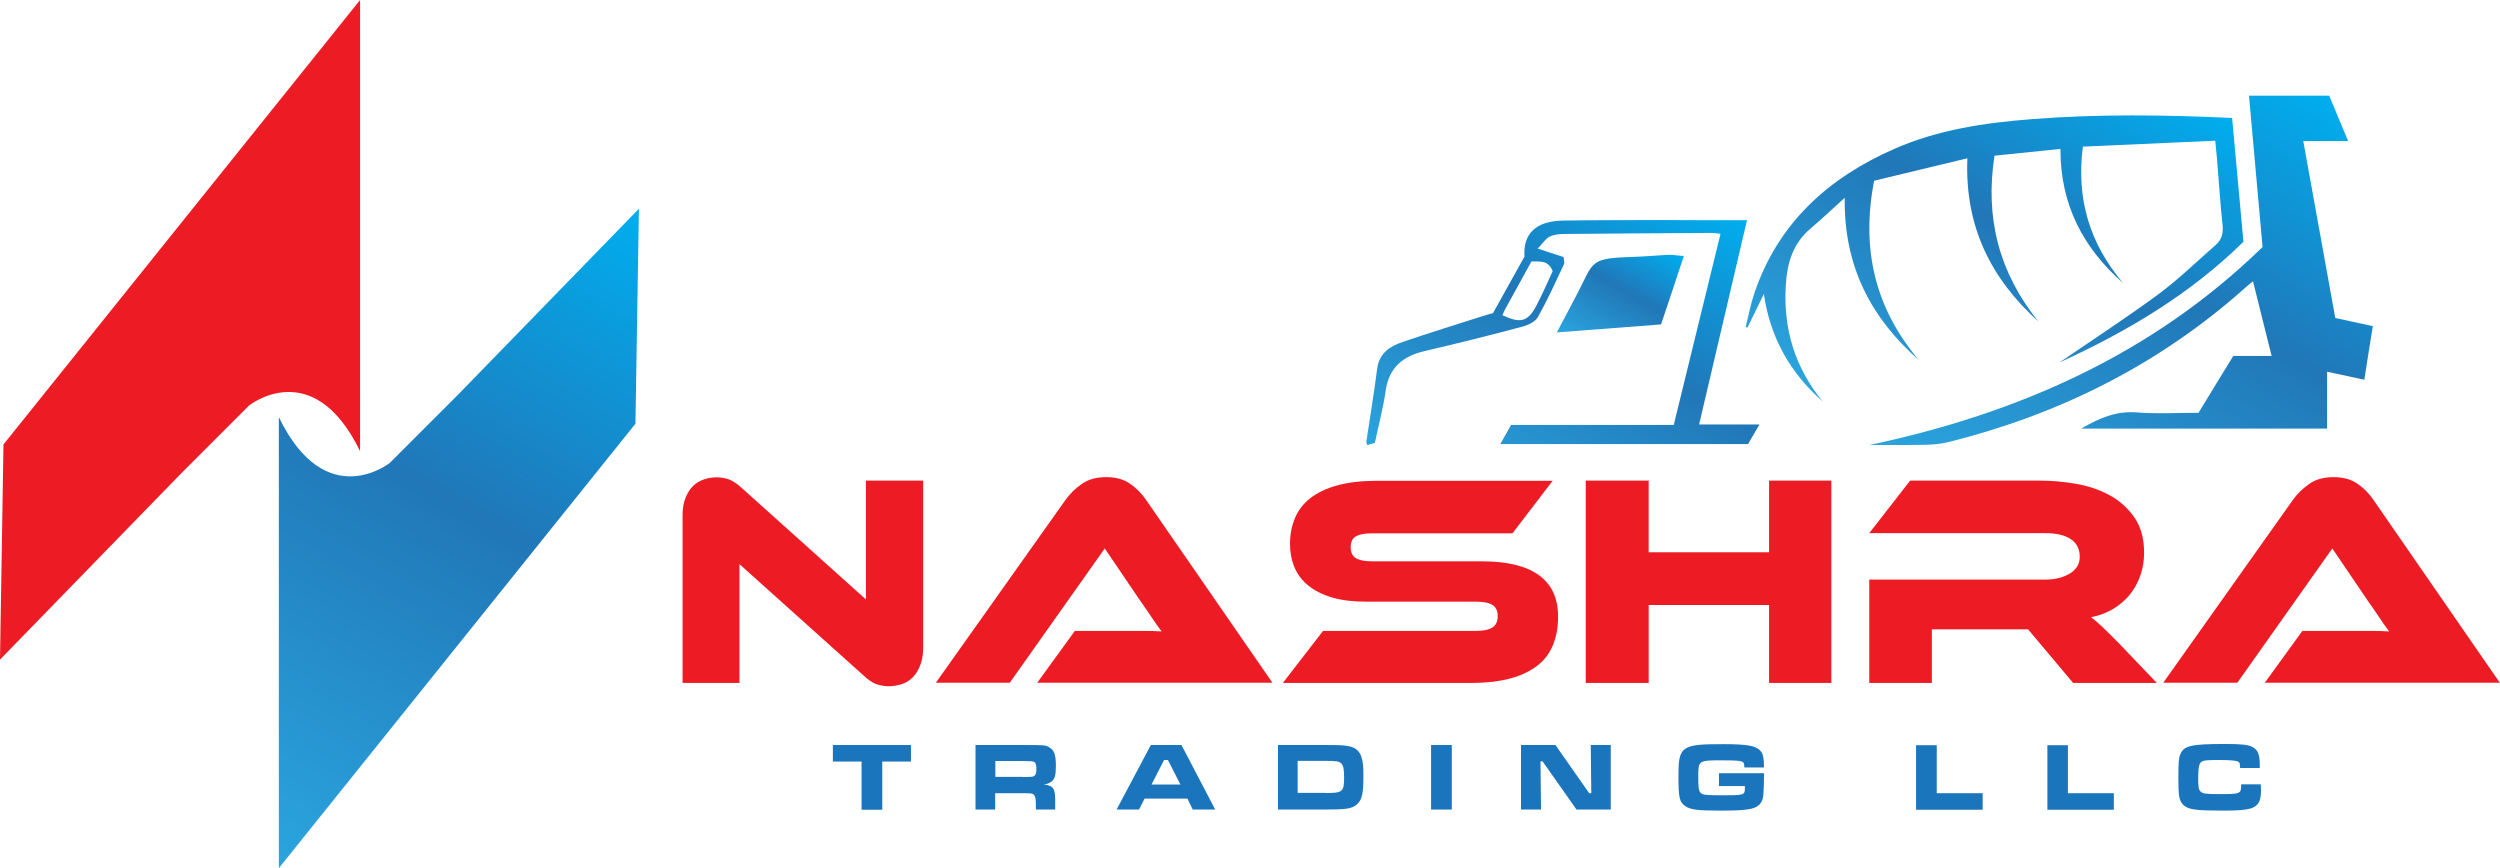 <?xml version="1.0" encoding="utf-8"?>
<!-- Generator: Adobe Illustrator 25.0.0, SVG Export Plug-In . SVG Version: 6.00 Build 0)  -->
<svg version="1.1" id="Layer_1" xmlns="http://www.w3.org/2000/svg" xmlns:xlink="http://www.w3.org/1999/xlink" x="0px" y="0px"
	 viewBox="0 0 1437.2 499.2" style="enable-background:new 0 0 1437.2 499.2;" xml:space="preserve">
<style type="text/css">
	.st0{fill:url(#SVGID_1_);}
	.st1{fill:#ED1C24;}
	.st2{fill:url(#SVGID_2_);}
	.st3{fill:url(#SVGID_3_);}
	.st4{fill:url(#SVGID_4_);}
	.st5{fill:url(#SVGID_5_);}
	.st6{fill:#1B75BC;}
</style>
<g>
	<linearGradient id="SVGID_1_" gradientUnits="userSpaceOnUse" x1="125.696" y1="479.225" x2="341.634" y2="105.21">
		<stop  offset="0" style="stop-color:#2AA5DE"/>
		<stop  offset="0.539" style="stop-color:#2177B8"/>
		<stop  offset="1" style="stop-color:#00AEEF"/>
	</linearGradient>
	<path class="st0" d="M367.3,120L263.6,226.6l-39.5,39.5c0,0-36.8,29.4-63.8-26.3v259.3l205-255.5L367.3,120z"/>
	<path class="st1" d="M0,379.2l103.7-106.6l39.5-39.5c0,0,36.8-29.4,63.8,26.3V0L2,255.5L0,379.2z"/>
	<g>
		<linearGradient id="SVGID_2_" gradientUnits="userSpaceOnUse" x1="1173.477" y1="312.637" x2="1326.438" y2="47.702">
			<stop  offset="0" style="stop-color:#2AA5DE"/>
			<stop  offset="0.539" style="stop-color:#2177B8"/>
			<stop  offset="1" style="stop-color:#00AEEF"/>
		</linearGradient>
		<path class="st2" d="M1300.7,142c-2.7-29.7-5.2-58-7.8-87c15.4,0,30.3,0,46.1,0c3.3,7.9,6.9,16.5,10.9,26.1c-8.8,0-16.8,0-25.8,0
			c6.2,34.4,12.3,67.8,18.4,101.7c7,1.5,14,3.1,21.6,4.7c-1.7,10.4-3.3,20.3-4.9,30.8c-7.3-1.6-14.1-3-21.4-4.6
			c0,11.1,0,21.6,0,32.7c-47.2,0-94,0-141.4,0c10.3-5.9,20-10.3,31.9-9.3c11.7,0.9,23.5,0.2,35.6,0.2c6.5-10.7,13-21.4,20-32.7
			c7,0,14.1,0,22,0c-3.7-14.7-7.1-28.5-10.7-42.9c-1.8,1.5-3,2.4-4.1,3.4c-49.5,44.3-107,73.1-171.2,89.1c-4.1,1-8.5,1.4-12.8,1.5
			c-10.9,0.2-21.9,0.1-32.3,0.1C1159.7,237.8,1237.2,203.9,1300.7,142z"/>
		<linearGradient id="SVGID_3_" gradientUnits="userSpaceOnUse" x1="1089.101" y1="254.775" x2="1218.515" y2="30.622">
			<stop  offset="0" style="stop-color:#2AA5DE"/>
			<stop  offset="0.539" style="stop-color:#2177B8"/>
			<stop  offset="1" style="stop-color:#00AEEF"/>
		</linearGradient>
		<path class="st3" d="M1183.9,208.4c19-13,38.4-25.6,57-39.3c11.6-8.6,22-18.8,32.9-28.3c3.5-3.1,4.4-6.9,3.9-11.6
			c-1.4-12.6-2.1-25.4-3.2-38c-0.3-3.1-0.6-6.2-1-10.3c-25.4,1.1-50.5,2.3-76.1,3.4c-3.9,30.1,4,55.9,23.1,78.4
			c-23-20.2-36.1-45.1-36-77.1c-12.8,1.3-25.1,2.6-37.9,3.9c-5.6,35.9,2.7,67.5,25.3,95.4c-27.3-24.6-42.5-54.7-40.9-93.9
			c-18.6,4.5-36.2,8.7-53.6,12.9c-7.7,39.6,0.7,73.5,25.8,103.2c-27.5-24.2-43.3-53.9-42.7-93.4c-7.5,6.8-13.5,12.5-19.8,17.8
			c-10.2,8.7-13.4,20.1-14.1,32.8c-1.5,25,5.4,47.2,21.3,66.6c-18.6-16.4-30.2-36.5-33.9-61.9c-3.1,6.4-6.3,12.9-9.4,19.3
			c-0.4-0.1-0.7-0.2-1.1-0.2c1.7-6.6,2.9-13.3,5.1-19.7c13.7-40.3,42.5-66.2,80.6-82.9c25.1-11,51.8-14.9,78.8-17
			c38.1-3,76.3-2.5,115.2-0.7c2.2,23.7,4.3,47.2,6.5,71.2C1259,169.2,1222.7,190.7,1183.9,208.4z"/>
		<linearGradient id="SVGID_4_" gradientUnits="userSpaceOnUse" x1="860.155" y1="298.63" x2="970.689" y2="107.179">
			<stop  offset="0" style="stop-color:#2AA5DE"/>
			<stop  offset="0.539" style="stop-color:#2177B8"/>
			<stop  offset="1" style="stop-color:#00AEEF"/>
		</linearGradient>
		<path class="st4" d="M1004.3,126.6c-9.2,39.4-18.3,78-27.5,117.4c11.5,0,22.5,0,34.7,0c-2.6,4.5-4.6,7.9-6.6,11.3
			c-47.3,0-94.3,0-142.4,0c2.2-3.9,4.1-7.3,6.2-11c31.1,0,62,0,93.5,0c9-36.6,17.9-73,26.9-109.9c-2-0.2-3.5-0.5-5-0.5
			c-28,0.2-56,0.3-84,0.6c-3.1,0-6.4,0.2-9.2,1.5c-2.3,1.1-3.9,3.8-6.9,6.9c6.4,2.1,10.7,3.5,14.9,4.9c0.1,1.9,0.7,3.2,0.2,4.1
			c-4.8,10.2-9.5,20.6-15,30.4c-1.5,2.6-5.4,4.5-8.6,5.4c-18.7,5-37.5,9.7-56.4,14.1c-12.5,2.9-20.6,9.4-22.5,22.8
			c-1.4,9.9-4,19.5-6.2,30c-1.2,0.4-2.7,0.8-4.4,1.3c-0.3-1-0.6-1.6-0.5-2.1c2.1-13.9,4.4-27.8,6.2-41.8c1.2-9.1,7.4-13,14.9-15.5
			c15-5.1,30.1-9.8,45.2-14.6c2-0.7,4.1-1.2,6.5-1.9c6-10.8,12.1-21.8,18.1-32.5c-0.9-13.3,6.7-20.5,22.4-20.7
			c18.6-0.3,37.2-0.2,55.8-0.3C971,126.6,987.2,126.6,1004.3,126.6z M863.7,181.2c10.6,5,14.8,3.8,19.9-6.2c3.3-6.4,6.2-13,9-19.1
			c-2.5-6.5-7.4-5.5-12.2-5.6c-5.2,9.4-10.3,18.6-15.3,27.8C864.6,179.1,864.2,180.2,863.7,181.2z"/>
		<linearGradient id="SVGID_5_" gradientUnits="userSpaceOnUse" x1="915.787" y1="203.015" x2="953.032" y2="138.505">
			<stop  offset="0" style="stop-color:#2AA5DE"/>
			<stop  offset="0.539" style="stop-color:#2177B8"/>
			<stop  offset="1" style="stop-color:#00AEEF"/>
		</linearGradient>
		<path class="st5" d="M968,147.2c-4.6,14-8.8,26.6-13.1,39.3c-19.9,1.5-39.4,3-59.9,4.6c4-7.5,7.6-14.4,11.2-21.2
			c10.7-20.3,6.7-21.4,34.5-22.3c6.1-0.2,12.1-0.8,18.2-1.1C961.3,146.4,963.5,146.8,968,147.2z"/>
	</g>
	<g>
		<path class="st1" d="M510.9,394.5c-2.3,0-4.6-0.4-6.9-1.1c-2.3-0.8-4.8-2.5-7.6-5.1l-71.3-64v68.3h-32.7v-96.5
			c0-3.8,0.5-7.1,1.7-9.9c1.1-2.8,2.5-5,4.3-6.8c1.8-1.7,3.9-3,6.3-3.8c2.4-0.8,4.8-1.2,7.4-1.2c2.2,0,4.4,0.4,6.7,1.1
			c2.3,0.8,4.8,2.5,7.7,5.1l71.3,64v-68.3h32.9v96.3c0,3.8-0.6,7.1-1.7,9.9c-1.1,2.8-2.5,5.1-4.3,6.9c-1.8,1.8-3.9,3.1-6.3,3.9
			C515.9,394.1,513.4,394.5,510.9,394.5z"/>
		<path class="st1" d="M596.2,392.6l21.7-29.9h29.2c3.5,0,7.1,0,10.9,0c3.8,0,7,0.1,9.8,0.3c-1.6-2.1-3.5-4.7-5.6-7.9
			c-2.1-3.2-4.2-6.2-6.2-9l-20.9-30.8l-54.6,77.2H538l74.6-105.2c2.4-3.4,5.5-6.4,9.2-9c3.7-2.7,8.4-4,14.1-4c5.4,0,10,1.2,13.6,3.7
			c3.7,2.5,6.7,5.6,9.3,9.3l72.7,105.2H596.2z"/>
		<path class="st1" d="M852.1,322.7c14.3,0,25.1,2.6,32.5,7.9c7.4,5.3,11.1,13.2,11.1,23.9c0,5.9-0.9,11.2-2.8,16
			c-1.9,4.8-4.8,8.8-8.9,12c-4.1,3.2-9.2,5.7-15.6,7.5c-6.3,1.7-13.9,2.6-22.7,2.6H737.5l23.1-29.9h88c4.3,0,7.4-0.7,9.4-2
			c2-1.3,3-3.5,3-6.5c0-3-1-5.2-3-6.4c-2-1.3-5.1-1.9-9.4-1.9h-63.3c-7.5,0-14-0.8-19.5-2.4c-5.4-1.6-10-3.9-13.6-6.8
			c-3.6-2.9-6.3-6.4-8-10.5c-1.7-4.1-2.6-8.7-2.6-13.6c0-5.4,1-10.4,2.9-14.9c1.9-4.5,4.9-8.3,8.9-11.4c4-3.1,9.2-5.6,15.5-7.3
			c6.3-1.7,13.9-2.6,22.7-2.6h101l-23.1,30.2h-80.7c-4.2,0-7.3,0.6-9.3,1.7c-2,1.2-3,3.2-3,6.3c0,3,1,5.1,3,6.3
			c2,1.2,5.1,1.8,9.3,1.8H852.1z"/>
		<path class="st1" d="M1052.8,392.6H1017v-44.8h-69.2v44.8h-36.2V276.3h36.2v41.2h69.2v-41.2h35.8V392.6z"/>
		<path class="st1" d="M1239.9,392.6h-48.1l-25.9-30.8h-55.3v30.8h-36v-59.4h101.2c5.6,0,10.3-1.2,14.1-3.5c3.8-2.3,5.7-5.5,5.7-9.6
			c0-4.5-1.7-7.9-5.2-10.2s-8.3-3.4-14.6-3.4h-101.2l23.5-30.2h74.7c6.6,0,13.4,0.6,20.5,1.8c7.1,1.2,13.5,3.4,19.3,6.5
			c5.8,3.1,10.6,7.4,14.3,12.7c3.8,5.3,5.7,12.2,5.7,20.5c0,4.5-0.7,8.8-2.1,12.9c-1.4,4.1-3.4,7.7-6,11c-2.6,3.2-5.8,6-9.6,8.3
			c-3.8,2.3-8,3.9-12.8,4.8c2,1.5,4.2,3.4,6.6,5.7c2.4,2.3,5.7,5.5,9.7,9.6L1239.9,392.6z"/>
		<path class="st1" d="M1301.9,392.6l21.7-29.9h29.2c3.5,0,7.1,0,10.9,0c3.8,0,7,0.1,9.8,0.3c-1.6-2.1-3.5-4.7-5.6-7.9
			c-2.1-3.2-4.2-6.2-6.2-9l-20.9-30.8l-54.6,77.2h-42.6l74.6-105.2c2.4-3.4,5.5-6.4,9.2-9c3.7-2.7,8.4-4,14.1-4
			c5.4,0,10,1.2,13.6,3.7c3.7,2.5,6.8,5.6,9.3,9.3l72.7,105.2H1301.9z"/>
	</g>
	<g>
		<path class="st6" d="M523.7,428.3v9.5h-16.5v27.7h-11.9v-27.7h-16.5v-9.5H523.7z"/>
		<path class="st6" d="M560.8,428.3h27.3c12.8,0,12.8,0,15.2,1.4c2.8,1.7,3.7,4.2,3.7,10.6c0,5.5-0.6,7.6-2.6,9.1
			c-1.1,0.8-2.1,1.2-4.3,1.6c5.7,0.7,6.7,2.3,6.5,10.9v3.5h-11.1v-1.9c0-4.2-0.2-5.5-1.1-6.5c-0.8-0.9-1.6-1-6.3-1h-16v9.4h-11.3
			V428.3z M588.1,446.7c5.7-0.1,5.7-0.1,6.5-0.7c0.9-0.6,1.2-1.7,1.2-4c0-2.5-0.4-3.6-1.6-4.1c-0.8-0.3-0.9-0.3-6.1-0.4h-15.9v9.1
			H588.1z"/>
		<path class="st6" d="M682.6,459.1H658l-3.2,6.3h-12.9l19.7-37.1h17.6l19.4,37.1h-12.9L682.6,459.1z M671.4,436.9h-2.2L662,451
			h16.6L671.4,436.9z"/>
		<path class="st6" d="M734.8,428.3h26.8c9.5,0,10.7,0.1,13.9,0.7c3.7,0.7,6.1,2.8,7.2,6.3c0.8,2.6,1.1,5,1.1,11
			c0,9.7-0.8,13.5-3.6,16c-2.8,2.6-6.1,3.1-18.7,3.1h-26.8V428.3z M761.7,455.9c10.2,0,11-0.6,11-9c0-4.6-0.4-6.6-1.5-7.9
			c-1.2-1.3-2.7-1.6-9.6-1.6h-15.6v18.4H761.7z"/>
		<path class="st6" d="M834.6,428.3v37.1h-11.9v-37.1H834.6z"/>
		<path class="st6" d="M894.2,428.3l19.4,27.7h1.2l-0.3-27.7H926v37.1h-19.7l-19.5-27.7h-1.2l0.3,27.7h-11.5v-37.1H894.2z"/>
		<path class="st6" d="M1014.1,444.4v1c0,3.7-0.2,10-0.4,11.8c-0.4,4.3-2.8,6.9-7.3,7.8c-3.8,0.8-7.7,1-17.8,1
			c-12.8,0-16.7-0.5-19.8-2.6c-3.3-2.2-3.9-4.9-3.9-17.1c0-17.4,1.6-18.5,25.7-18.5c13.8,0,18.9,0.9,21.4,3.8c1.6,1.8,2,4.1,2.1,9.6
			h-11.3c-0.1-2.2-0.2-2.6-0.9-3.1c-1.1-0.8-3.7-1-12.2-1c-13.4,0-13.4,0.1-13.4,9.7c0,6.3,0.3,8.2,1.6,9.2c0.9,0.8,1.9,0.9,5.1,1.1
			l6.6,0.1c13.2,0,13.5-0.1,13.5-4.2v-1.1h-14.9v-7.4H1014.1z"/>
		<path class="st6" d="M1113.4,428.3v27.7h26.4v9.5h-38.3v-37.1H1113.4z"/>
		<path class="st6" d="M1188.8,428.3v27.7h26.4v9.5h-38.2v-37.1H1188.8z"/>
		<path class="st6" d="M1299.7,451.1c0.1,2.1,0.1,3,0.1,3.5c0,6-1.6,8.7-5.7,10.1c-3,0.9-7.1,1.3-15.3,1.3
			c-14.5,0-19.2-0.4-22.2-2.2c-2.4-1.4-3.6-3.5-4-7.2c-0.2-1.7-0.3-4.7-0.3-9.5c0-8.3,0.2-11.4,1.1-13.4c2-5,6.1-6,25.5-6
			c9.9,0,13.4,0.4,15.9,1.7c3.2,1.6,4.3,4.3,4.3,10.3v1.8h-11.3c-0.1-2.5-0.2-3-0.9-3.5c-0.8-0.7-4.1-1.1-11.2-1.1
			c-7.1,0-9.1,0.2-10.2,1.1c-1.3,1.1-1.8,3.3-1.8,8.9c0,9.5,0.2,9.6,12.1,9.6c12.4,0,12.6-0.1,12.6-5.6H1299.7z"/>
	</g>
</g>
</svg>
